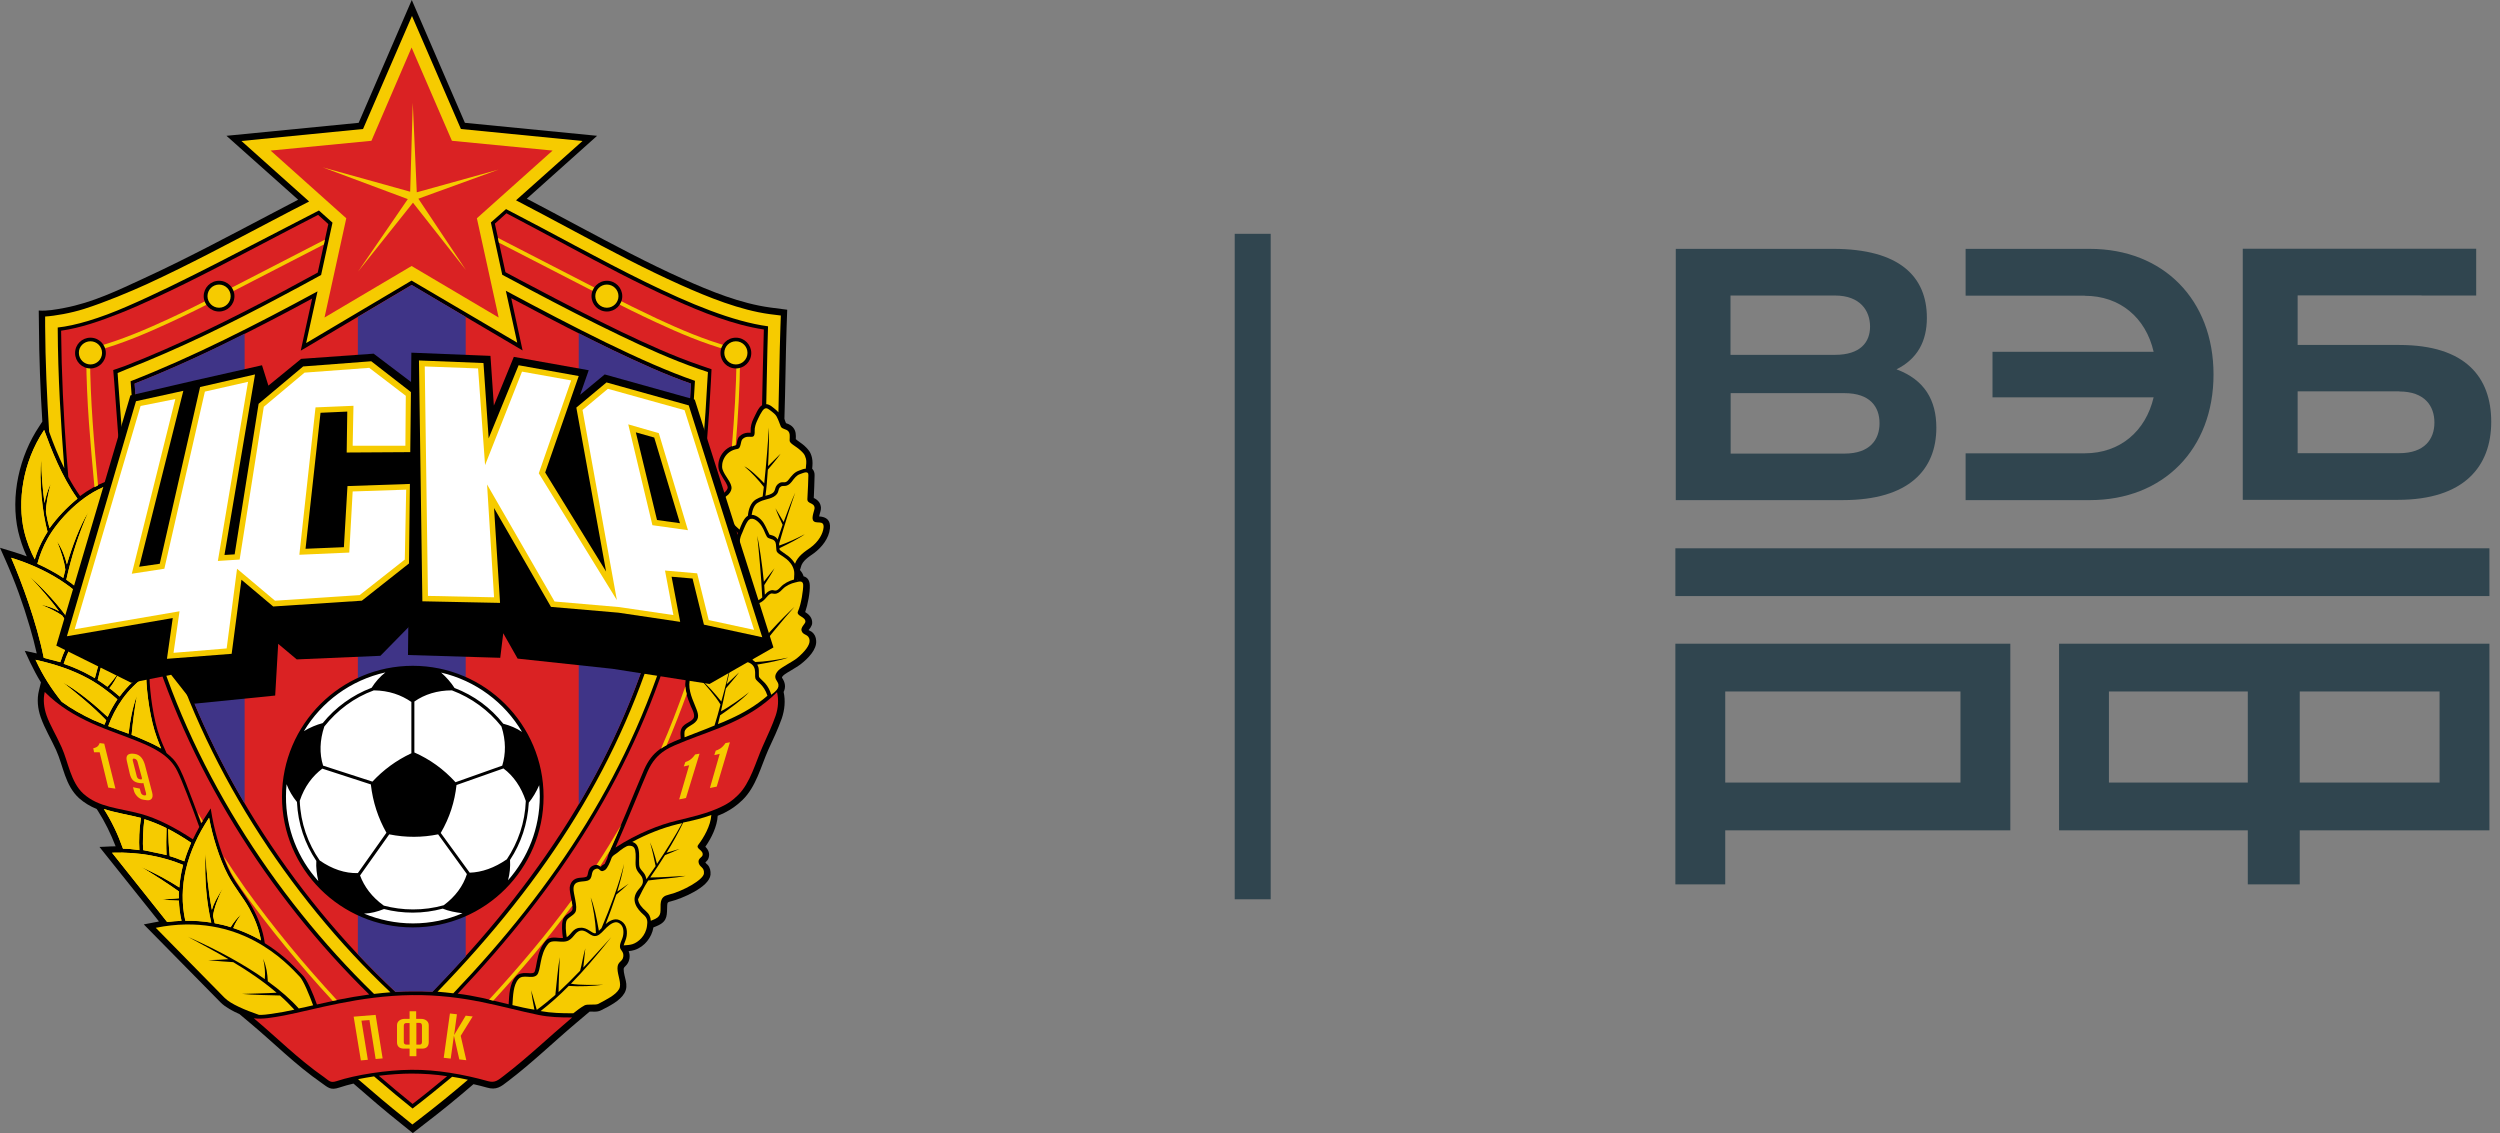 <?xml version="1.0" encoding="UTF-8"?> <svg xmlns="http://www.w3.org/2000/svg" width="278" height="126" viewBox="0 0 278 126" fill="none"><rect x="0" y="0" width="278" height="126" fill="#808080" stroke="none"/> <path fill-rule="evenodd" clip-rule="evenodd" d="M87.405 47.056C87.472 47.078 87.605 47.122 87.649 47.145C87.849 47.233 88.027 47.344 88.182 47.522C88.515 47.922 88.515 48.344 88.493 48.832C88.76 49.077 89.181 49.321 89.448 49.565C89.914 50.009 90.136 50.253 90.292 50.897C90.381 51.275 90.359 51.719 90.314 52.119C90.514 52.319 90.603 52.607 90.581 52.896C90.558 53.718 90.536 54.562 90.492 55.383C90.514 55.383 90.536 55.405 90.558 55.405C90.98 55.627 91.247 55.938 91.291 56.449C91.313 56.738 91.136 57.138 91.091 57.426C91.913 57.471 92.379 57.87 92.29 58.758C92.179 59.869 91.38 60.868 90.514 61.512C89.959 61.912 89.204 62.356 89.048 63.089C89.026 63.178 89.004 63.267 88.96 63.355C88.96 63.377 88.96 63.4 88.982 63.422C89.159 63.622 89.293 63.844 89.359 64.088C89.803 64.199 90.025 64.555 90.048 65.065C90.092 65.842 89.826 67.241 89.537 68.063C89.559 68.085 89.581 68.085 89.603 68.108C90.025 68.374 90.336 68.751 90.314 69.284C90.314 69.462 90.225 69.618 90.136 69.773C90.092 69.862 89.981 69.973 89.914 70.062C90.025 70.128 90.203 70.217 90.27 70.261C90.581 70.506 90.736 70.839 90.758 71.239C90.847 72.238 89.826 73.237 89.093 73.815C88.76 74.081 88.36 74.303 88.005 74.525C87.782 74.658 87.272 74.947 87.116 75.103C87.072 75.147 86.916 75.302 86.961 75.369C87.316 75.88 87.405 76.413 87.138 76.946C87.361 77.923 87.25 78.944 86.939 79.877C86.517 81.076 85.962 82.231 85.429 83.386C84.607 85.251 84.074 87.494 82.564 88.96C81.92 89.581 81.32 90.003 80.521 90.403C80.277 90.514 80.055 90.625 79.81 90.714C79.744 91.891 79.122 93.179 78.434 94.156C78.767 94.489 78.944 94.889 78.811 95.355C78.744 95.644 78.589 95.733 78.434 95.91C78.5 95.999 78.656 96.154 78.7 96.177C78.966 96.487 79.033 96.843 79.011 97.265C78.878 98.664 75.769 99.952 74.57 100.24C74.259 100.307 74.214 100.351 74.192 100.685C74.148 101.662 74.281 102.372 73.237 102.883C73.037 102.972 72.86 103.061 72.66 103.127C72.482 104.238 71.661 105.281 70.572 105.637C70.35 105.703 70.128 105.748 69.906 105.77C70.017 106.036 70.04 106.303 69.995 106.591C69.951 106.836 69.862 107.058 69.706 107.258C69.618 107.369 69.507 107.458 69.418 107.569C69.373 107.635 69.351 107.702 69.351 107.768C69.351 108.657 69.973 109.501 69.44 110.433C68.929 111.321 67.708 111.899 66.842 112.343C66.597 112.476 66.331 112.498 66.064 112.498C65.954 112.498 65.643 112.476 65.443 112.498H65.554L64.11 113.72C61.557 115.874 59.158 118.205 56.493 120.226C55.694 120.848 55.206 121.248 54.14 120.937C53.651 120.804 53.163 120.67 52.652 120.559C50.875 122.092 49.054 123.579 47.189 125.001L45.901 126L44.635 124.979C42.814 123.535 41.06 122.025 39.306 120.493C38.773 120.626 38.24 120.759 37.729 120.937C36.752 121.27 36.485 120.937 35.73 120.404C32.91 118.45 30.49 116.007 27.869 113.809L26.626 112.765C25.915 112.454 25.071 112.01 24.538 111.477L15.989 102.794L17.255 102.55C17.388 102.528 17.543 102.505 17.676 102.461L11.059 94.178L11.614 94.156C12.036 94.134 12.436 94.111 12.858 94.111C12.325 92.735 11.681 91.402 10.881 90.159L10.748 89.959C10.037 89.67 9.371 89.27 8.794 88.76C7.217 87.316 7.062 85.229 6.24 83.408C5.685 82.186 4.974 81.032 4.53 79.766C4.197 78.811 4.086 77.767 4.33 76.79L4.552 75.88C4.108 75.169 3.731 74.436 3.353 73.659L2.754 72.371L4.086 72.66C3.864 71.661 3.597 70.661 3.309 69.684C2.576 67.175 1.688 64.71 0.622 62.312L0 60.913L1.466 61.357C1.976 61.512 2.487 61.69 2.976 61.867C2.554 60.979 2.243 60.002 2.021 59.092C1.133 55.161 2.154 50.698 4.375 47.389L4.708 46.878C4.486 43.325 4.352 39.794 4.33 36.241L4.308 34.531C5.263 34.598 6.196 34.42 7.151 34.242C10.304 33.643 13.057 32.31 16.033 30.934C20.763 28.758 25.36 26.293 29.979 23.872C31.045 23.317 32.089 22.762 33.154 22.207L25.182 15.101L39.883 13.657L45.79 0L51.697 13.657L66.398 15.101L58.581 22.096C60.491 23.095 62.4 24.116 64.31 25.138C68.152 27.181 71.994 29.246 75.969 31.023C78.989 32.377 82.364 33.754 85.673 34.198L87.538 34.442L87.472 36.33C87.361 39.727 87.338 43.147 87.227 46.567C87.272 46.745 87.338 46.9 87.405 47.056ZM42.792 119.827C43.813 120.693 44.835 121.559 45.879 122.403C46.945 121.581 48.011 120.715 49.054 119.849C47.966 119.716 46.856 119.649 45.745 119.649C44.768 119.649 43.769 119.716 42.792 119.827Z" fill="black"></path> <path fill-rule="evenodd" clip-rule="evenodd" d="M14.034 41.082C20.008 38.75 25.826 35.886 31.467 32.866C32.888 32.111 34.309 31.356 35.708 30.578L36.974 24.76L35.464 23.406C28.047 27.203 20.208 31.445 14.146 34.065C11.059 35.419 8.327 36.219 6.418 36.419C6.44 41.926 6.773 47.211 7.151 52.074C6.484 50.72 5.929 49.321 5.463 48.011C5.219 44.102 5.041 40.194 5.019 36.263V35.197C6.107 35.131 7.883 34.82 9.349 34.354C11.792 33.576 14.501 32.422 16.322 31.6C21.052 29.424 25.693 26.937 30.312 24.516C31.666 23.805 33.021 23.095 34.376 22.406L26.848 15.678L40.371 14.345L45.812 1.777L51.253 14.345L64.776 15.678L57.382 22.273C59.602 23.428 61.801 24.605 63.999 25.782C67.841 27.847 71.727 29.912 75.702 31.689C78.722 33.043 82.297 34.487 85.584 34.931L86.828 35.086L86.783 36.352C86.672 39.528 86.65 42.703 86.561 45.856C86.406 45.657 86.206 45.523 86.006 45.346C85.762 45.146 85.495 44.946 85.207 44.946C85.273 42.481 85.295 39.839 85.406 36.285C77.634 35.242 66.398 28.469 56.271 23.25L54.584 24.738L55.849 30.556C56.893 31.111 57.959 31.667 59.003 32.244C62.312 33.998 65.62 35.708 68.996 37.329C71.816 38.684 74.769 40.016 77.723 41.038L78.722 41.371L78.656 42.414C78.167 51.519 77.279 60.757 74.836 69.573C70.373 85.606 61.69 98.619 50.409 110.455C49.831 110.389 49.232 110.322 48.655 110.278C60.913 97.62 69.196 84.607 73.504 69.196C75.813 60.89 76.768 51.986 77.279 42.348C71.483 40.349 63.711 36.33 56.249 32.333L57.515 38.106L45.768 31.2L34.043 38.151L35.308 32.399C28.447 36.13 21.363 39.727 14.523 42.392C15.234 51.83 15.767 61.068 18.12 69.418C22.429 84.785 32.022 99.574 43.414 110.344C42.814 110.389 42.193 110.455 41.593 110.522C30.245 99.508 20.985 84.851 16.788 69.795C16.433 68.529 16.122 67.264 15.855 65.976L16.189 65.198L15.7 65.332C14.146 57.87 13.724 50.054 13.146 42.503L13.08 41.482L14.034 41.082ZM41.593 119.693C43.347 121.203 44.813 122.425 45.879 123.269C47.367 122.136 48.832 120.937 50.276 119.738C50.853 119.827 51.453 119.938 52.03 120.071C50.298 121.559 48.544 122.98 46.723 124.379L45.856 125.045L45.013 124.357C43.258 122.958 41.526 121.492 39.816 120.004C40.394 119.893 40.993 119.782 41.593 119.693Z" fill="#F6CB00"></path> <path fill-rule="evenodd" clip-rule="evenodd" d="M8.616 55.45C6.84 52.963 5.685 49.943 4.908 47.811C2.443 51.519 1.954 55.849 2.665 58.981C2.976 60.313 3.442 61.401 3.864 62.201C4.13 61.312 4.508 60.468 4.952 59.691C5.063 59.514 5.174 59.314 5.285 59.136C4.73 57.115 4.308 53.385 4.597 51.142C4.597 52.607 4.73 54.362 4.952 55.938C5.085 55.25 5.307 54.45 5.64 53.806C5.352 54.85 5.107 56.116 5.107 56.938C5.219 57.604 5.352 58.203 5.507 58.736C6.351 57.559 7.439 56.405 8.616 55.45Z" fill="#F6CB00"></path> <path fill-rule="evenodd" clip-rule="evenodd" d="M8.616 55.45C6.84 52.963 5.685 49.943 4.908 47.811C2.443 51.519 1.954 55.849 2.665 58.981C2.976 60.313 3.442 61.401 3.864 62.201C4.13 61.312 4.508 60.468 4.952 59.691C5.063 59.514 5.174 59.314 5.285 59.136C4.73 57.115 4.308 53.385 4.597 51.142C4.597 52.607 4.73 54.362 4.952 55.938C5.085 55.25 5.307 54.45 5.64 53.806C5.352 54.85 5.107 56.116 5.107 56.938C5.219 57.604 5.352 58.203 5.507 58.736C6.351 57.559 7.439 56.405 8.616 55.45Z" fill="#F6CB00"></path> <path fill-rule="evenodd" clip-rule="evenodd" d="M11.969 53.984C9.127 54.983 6.484 57.759 5.307 59.869C4.797 60.757 4.419 61.734 4.153 62.689C5.13 63.133 6.129 63.666 7.039 64.266C7.106 63.977 7.173 63.688 7.262 63.377C7.195 62.556 6.773 61.268 6.351 60.224C6.884 60.957 7.262 62.001 7.439 62.756C8.017 60.779 8.883 58.47 9.815 56.96C8.772 59.269 7.905 62.023 7.373 64.466C8.749 65.398 9.971 66.531 10.792 67.819C11.192 67.508 11.592 67.197 12.014 66.93C12.058 66.664 12.102 66.398 12.125 66.131C12.258 64.732 12.014 63.067 11.636 61.401C11.192 59.403 11.281 55.983 11.969 53.984Z" fill="#F6CB00"></path> <path fill-rule="evenodd" clip-rule="evenodd" d="M11.969 53.984C9.127 54.983 6.484 57.759 5.307 59.869C4.797 60.757 4.419 61.734 4.153 62.689C5.13 63.133 6.129 63.666 7.039 64.266C7.106 63.977 7.173 63.688 7.262 63.377C7.195 62.556 6.773 61.268 6.351 60.224C6.884 60.957 7.262 62.001 7.439 62.756C8.017 60.779 8.883 58.47 9.815 56.96C8.772 59.269 7.905 62.023 7.373 64.466C8.749 65.398 9.971 66.531 10.792 67.819C11.192 67.508 11.592 67.197 12.014 66.93C12.058 66.664 12.102 66.398 12.125 66.131C12.258 64.732 12.014 63.067 11.636 61.401C11.192 59.403 11.281 55.983 11.969 53.984Z" fill="#F6CB00"></path> <path fill-rule="evenodd" clip-rule="evenodd" d="M6.862 78.034C5.729 76.613 4.797 75.191 3.953 73.37C8.749 74.436 11.059 76.035 13.057 77.767C12.636 78.389 12.28 79.033 11.969 79.722C10.548 78.389 8.661 76.812 7.017 75.902C8.505 77.079 10.326 78.545 11.814 80.099C11.747 80.254 11.681 80.432 11.614 80.588C11.192 80.41 10.77 80.232 10.348 80.055C9.127 79.477 7.95 78.833 6.862 78.034Z" fill="#F6CB00"></path> <path fill-rule="evenodd" clip-rule="evenodd" d="M6.862 78.034C5.729 76.613 4.797 75.191 3.953 73.37C8.749 74.436 11.059 76.035 13.057 77.767C12.636 78.389 12.28 79.033 11.969 79.722C10.548 78.389 8.661 76.812 7.017 75.902C8.505 77.079 10.326 78.545 11.814 80.099C11.747 80.254 11.681 80.432 11.614 80.588C11.192 80.41 10.77 80.232 10.348 80.055C9.127 79.477 7.95 78.833 6.862 78.034Z" fill="#F6CB00"></path> <path fill-rule="evenodd" clip-rule="evenodd" d="M4.863 73.148C4.086 69.218 2.376 64.643 1.244 62.023C5.152 63.222 8.794 65.421 10.482 68.085C9.549 68.885 8.727 69.773 8.128 70.683C7.506 71.594 7.039 72.593 6.706 73.637C6.085 73.481 5.485 73.304 4.863 73.148ZM3.287 64.088C4.441 65.332 5.574 66.642 6.573 67.974C6.04 67.663 5.441 67.441 4.552 67.242C5.418 67.597 6.307 68.019 6.906 68.441C7.395 69.107 7.839 69.795 8.216 70.506L8.438 70.173C7.395 68.307 5.418 65.998 3.287 64.088Z" fill="#F6CB00"></path> <path fill-rule="evenodd" clip-rule="evenodd" d="M4.863 73.148C4.086 69.218 2.376 64.643 1.244 62.023C5.152 63.222 8.794 65.421 10.482 68.085C9.549 68.885 8.727 69.773 8.128 70.683C7.506 71.594 7.039 72.593 6.706 73.637C6.085 73.481 5.485 73.304 4.863 73.148ZM3.287 64.088C4.441 65.332 5.574 66.642 6.573 67.974C6.04 67.663 5.441 67.441 4.552 67.242C5.418 67.597 6.307 68.019 6.906 68.441C7.395 69.107 7.839 69.795 8.216 70.506L8.438 70.173C7.395 68.307 5.418 65.998 3.287 64.088Z" fill="#F6CB00"></path> <path fill-rule="evenodd" clip-rule="evenodd" d="M15.456 65.798C12.547 66.553 9.793 68.951 8.461 70.95C7.861 71.86 7.395 72.815 7.084 73.815C8.128 74.17 9.149 74.614 10.126 75.169C10.282 75.258 10.415 75.325 10.548 75.413C10.903 73.948 11.436 72.438 12.125 71.194C11.658 72.638 11.214 74.126 10.859 75.613C11.236 75.858 11.592 76.102 11.947 76.368C12.413 75.858 12.924 75.191 13.368 74.525C12.88 75.48 12.591 76.035 12.169 76.524C12.547 76.812 12.924 77.123 13.302 77.457C13.724 76.879 14.212 76.324 14.745 75.835C14.745 74.925 14.634 73.948 14.501 72.993C14.212 70.906 14.612 67.73 15.456 65.798Z" fill="#F6CB00"></path> <path fill-rule="evenodd" clip-rule="evenodd" d="M15.456 65.798C12.547 66.553 9.793 68.951 8.461 70.95C7.861 71.86 7.395 72.815 7.084 73.815C8.128 74.17 9.149 74.614 10.126 75.169C10.282 75.258 10.415 75.325 10.548 75.413C10.903 73.948 11.436 72.438 12.125 71.194C11.658 72.638 11.214 74.126 10.859 75.613C11.236 75.858 11.592 76.102 11.947 76.368C12.413 75.858 12.924 75.191 13.368 74.525C12.88 75.48 12.591 76.035 12.169 76.524C12.547 76.812 12.924 77.123 13.302 77.457C13.724 76.879 14.212 76.324 14.745 75.835C14.745 74.925 14.634 73.948 14.501 72.993C14.212 70.906 14.612 67.73 15.456 65.798Z" fill="#F6CB00"></path> <path fill-rule="evenodd" clip-rule="evenodd" d="M16.055 91.091C15.9 92.268 15.855 93.756 15.922 94.533C16.255 94.622 17.765 94.889 18.52 95.088C18.476 94.156 18.476 93.156 18.52 92.091C17.654 91.669 16.944 91.38 16.055 91.091ZM18.875 95.2C19.231 95.311 19.608 95.422 19.964 95.577C20.141 95.644 20.319 95.71 20.497 95.777C20.697 95.088 20.963 94.4 21.252 93.712C20.43 93.156 19.586 92.646 18.698 92.179C18.72 93.179 18.765 94.2 18.875 95.2Z" fill="#F6CB00"></path> <path fill-rule="evenodd" clip-rule="evenodd" d="M16.055 91.091C15.9 92.268 15.855 93.756 15.922 94.533C16.255 94.622 17.765 94.889 18.52 95.088C18.476 94.156 18.476 93.156 18.52 92.091C17.654 91.669 16.944 91.38 16.055 91.091ZM18.875 95.2C19.231 95.311 19.608 95.422 19.964 95.577C20.141 95.644 20.319 95.71 20.497 95.777C20.697 95.088 20.963 94.4 21.252 93.712C20.43 93.156 19.586 92.646 18.698 92.179C18.72 93.179 18.765 94.2 18.875 95.2Z" fill="#F6CB00"></path> <path fill-rule="evenodd" clip-rule="evenodd" d="M18.587 102.528L12.458 94.822C15.567 94.711 18.209 95.288 20.363 96.177C20.141 96.998 20.008 97.842 19.942 98.686C18.787 97.931 17.232 97.087 15.722 96.421C17.055 97.22 18.654 98.242 19.897 99.13C19.897 99.374 19.875 99.641 19.897 99.885C19.386 99.93 18.898 99.952 17.987 100.041C18.609 100.107 19.297 100.129 19.897 100.152C19.919 100.907 20.008 101.639 20.186 102.394C19.653 102.417 19.12 102.461 18.587 102.528Z" fill="#F6CB00"></path> <path fill-rule="evenodd" clip-rule="evenodd" d="M18.587 102.528L12.458 94.822C15.567 94.711 18.209 95.288 20.363 96.177C20.141 96.998 20.008 97.842 19.942 98.686C18.787 97.931 17.232 97.087 15.722 96.421C17.055 97.22 18.654 98.242 19.897 99.13C19.897 99.374 19.875 99.641 19.897 99.885C19.386 99.93 18.898 99.952 17.987 100.041C18.609 100.107 19.297 100.129 19.897 100.152C19.919 100.907 20.008 101.639 20.186 102.394C19.653 102.417 19.12 102.461 18.587 102.528Z" fill="#F6CB00"></path> <path fill-rule="evenodd" clip-rule="evenodd" d="M23.25 90.936C20.763 94.689 19.764 98.597 20.608 102.394C21.585 102.372 22.54 102.439 23.494 102.594C23.006 100.551 22.717 97.909 22.851 94.866C22.962 96.932 23.161 99.108 23.561 101.173C23.783 100.396 24.094 99.885 24.782 98.752C24.272 99.752 23.761 101.084 23.694 101.861C23.761 102.128 23.805 102.394 23.872 102.661C24.472 102.772 25.071 102.905 25.648 103.105C25.959 102.572 26.359 102.106 26.803 101.662C26.537 102.084 26.181 102.572 25.937 103.194C26.803 103.483 27.647 103.838 28.491 104.282C28.669 104.371 28.846 104.482 29.024 104.571C28.78 103.216 28.269 102.017 27.714 101.018C27.047 99.796 26.115 98.752 25.338 97.287C24.36 95.422 23.605 92.89 23.25 90.936Z" fill="#F6CB00"></path> <path fill-rule="evenodd" clip-rule="evenodd" d="M23.25 90.936C20.763 94.689 19.764 98.597 20.608 102.394C21.585 102.372 22.54 102.439 23.494 102.594C23.006 100.551 22.717 97.909 22.851 94.866C22.962 96.932 23.161 99.108 23.561 101.173C23.783 100.396 24.094 99.885 24.782 98.752C24.272 99.752 23.761 101.084 23.694 101.861C23.761 102.128 23.805 102.394 23.872 102.661C24.472 102.772 25.071 102.905 25.648 103.105C25.959 102.572 26.359 102.106 26.803 101.662C26.537 102.084 26.181 102.572 25.937 103.194C26.803 103.483 27.647 103.838 28.491 104.282C28.669 104.371 28.846 104.482 29.024 104.571C28.78 103.216 28.269 102.017 27.714 101.018C27.047 99.796 26.115 98.752 25.338 97.287C24.36 95.422 23.605 92.89 23.25 90.936Z" fill="#F6CB00"></path> <path d="M28.802 112.854C27.314 112.343 25.648 111.655 24.96 110.944L17.321 103.172C26.67 101.284 31.933 107.124 33.332 108.612C33.754 109.056 34.376 110.589 34.82 111.788C34.287 111.921 33.754 112.032 33.221 112.143C32.355 111.166 31.222 110.167 29.779 109.123C29.735 108.235 29.646 107.591 29.268 106.614C29.446 107.413 29.512 108.168 29.446 108.879C27.336 107.391 24.583 105.814 20.896 104.171C22.406 104.993 23.916 105.792 25.404 106.658C24.738 106.725 24.316 106.725 23.161 106.769C24.161 106.88 25.293 106.947 25.937 106.991C27.603 107.99 29.224 109.079 30.756 110.389C29.823 110.455 28.136 110.478 26.936 110.522C27.914 110.633 30.223 110.677 31.134 110.7C31.689 111.188 32.222 111.721 32.732 112.276C32.333 112.365 31.933 112.432 31.533 112.521C30.756 112.632 29.69 112.876 28.802 112.854Z" stroke="black" stroke-width="0.003" stroke-miterlimit="22.926"></path> <path fill-rule="evenodd" clip-rule="evenodd" d="M28.802 112.854C27.314 112.343 25.648 111.655 24.96 110.944L17.321 103.172C26.67 101.284 31.933 107.124 33.332 108.612C33.754 109.056 34.376 110.589 34.82 111.788C34.287 111.921 33.754 112.032 33.221 112.143C32.355 111.166 31.222 110.167 29.779 109.123C29.735 108.235 29.646 107.591 29.268 106.614C29.446 107.413 29.512 108.168 29.446 108.879C27.336 107.391 24.583 105.814 20.896 104.171C22.406 104.993 23.916 105.792 25.404 106.658C24.738 106.725 24.316 106.725 23.161 106.769C24.161 106.88 25.293 106.947 25.937 106.991C27.603 107.99 29.224 109.079 30.756 110.389C29.823 110.455 28.136 110.478 26.936 110.522C27.914 110.633 30.223 110.677 31.134 110.7C31.689 111.188 32.222 111.721 32.732 112.276C32.333 112.365 31.933 112.432 31.533 112.521C30.756 112.632 29.69 112.876 28.802 112.854Z" fill="#F6CB00"></path> <path fill-rule="evenodd" clip-rule="evenodd" d="M11.547 89.959C12.414 91.313 13.102 92.757 13.679 94.378C14.235 94.378 14.745 94.422 15.5 94.533C15.434 93.467 15.478 92.179 15.678 90.958C14.345 90.603 12.902 90.403 11.547 89.959Z" fill="#F6CB00"></path> <path fill-rule="evenodd" clip-rule="evenodd" d="M11.547 89.959C12.414 91.313 13.102 92.757 13.679 94.378C14.235 94.378 14.745 94.422 15.5 94.533C15.434 93.467 15.478 92.179 15.678 90.958C14.345 90.603 12.902 90.403 11.547 89.959Z" fill="#F6CB00"></path> <path d="M4.974 76.946C4.774 77.812 4.885 78.7 5.174 79.544C5.552 80.632 6.218 81.676 6.862 83.119C7.595 84.762 7.861 86.961 9.26 88.249C10.97 89.803 13.235 89.848 15.611 90.492C17.499 91.002 19.453 92.024 21.451 93.334C21.674 92.868 21.918 92.401 22.162 91.957C21.296 89.559 20.23 86.761 19.719 85.74C18.853 83.963 17.077 83.163 15.367 82.453C12.28 81.187 8.15 80.144 4.974 76.946Z" stroke="black" stroke-width="0.003" stroke-miterlimit="22.926"></path> <path fill-rule="evenodd" clip-rule="evenodd" d="M16.255 75.125C14.101 76.613 12.791 78.7 12.036 80.743C12.791 81.032 13.546 81.32 14.301 81.587C14.456 80.144 14.745 78.656 15.211 77.39C14.967 78.833 14.767 80.277 14.634 81.72C14.923 81.831 15.234 81.942 15.522 82.075C16.411 82.453 17.21 82.808 17.921 83.23C17.765 82.853 17.587 82.453 17.454 82.053C16.721 80.099 16.299 77.101 16.255 75.125Z" fill="#F6CB00"></path> <path fill-rule="evenodd" clip-rule="evenodd" d="M16.255 75.125C14.101 76.613 12.791 78.7 12.036 80.743C12.791 81.032 13.546 81.32 14.301 81.587C14.456 80.144 14.745 78.656 15.211 77.39C14.967 78.833 14.767 80.277 14.634 81.72C14.923 81.831 15.234 81.942 15.522 82.075C16.411 82.453 17.21 82.808 17.921 83.23C17.765 82.853 17.587 82.453 17.454 82.053C16.721 80.099 16.299 77.101 16.255 75.125Z" fill="#F6CB00"></path> <path fill-rule="evenodd" clip-rule="evenodd" d="M4.974 76.946C4.774 77.812 4.885 78.7 5.174 79.544C5.552 80.632 6.218 81.676 6.862 83.119C7.595 84.762 7.861 86.961 9.26 88.249C10.97 89.803 13.235 89.848 15.611 90.492C17.499 91.002 19.453 92.024 21.451 93.334C21.674 92.868 21.918 92.401 22.162 91.957C21.296 89.559 20.23 86.761 19.719 85.74C18.853 83.963 17.077 83.163 15.367 82.453C12.28 81.187 8.15 80.144 4.974 76.946Z" fill="#DA2223"></path> <path fill-rule="evenodd" clip-rule="evenodd" d="M86.406 76.968C86.606 77.834 86.539 78.744 86.25 79.588C85.873 80.676 85.429 81.609 84.785 83.052C84.052 84.696 83.43 87.094 82.076 88.404C81.431 89.048 80.921 89.381 80.21 89.715C78.7 90.447 76.924 90.847 75.28 91.247C73.326 91.713 70.839 92.69 68.441 94.245C69.507 91.868 71.55 86.828 72.016 85.784C73.037 83.497 74.57 83.075 76.28 82.364C79.278 81.165 83.275 80.099 86.406 76.968Z" fill="#DA2223"></path> <path fill-rule="evenodd" clip-rule="evenodd" d="M56.982 111.766C57.049 110.7 57.071 109.545 57.648 108.879C58.159 108.279 59.158 108.923 59.691 108.435C60.18 107.99 59.958 106.125 60.979 104.926C61.401 104.437 62.289 104.837 62.933 104.682C63.777 104.504 63.888 103.571 64.599 103.483C65.287 103.394 65.687 104.26 66.353 104.06C66.753 103.949 67.064 103.505 67.463 103.127C67.863 102.75 68.352 102.439 68.729 102.594C69.284 102.839 69.373 103.394 69.307 103.927C69.24 104.482 68.862 104.904 68.951 105.37C68.996 105.681 69.395 105.836 69.307 106.392C69.218 106.991 68.663 106.88 68.663 107.68C68.663 108.479 69.173 109.39 68.84 109.989C68.463 110.655 67.441 111.144 66.531 111.632C66.242 111.788 65.332 111.632 65.021 111.788C64.532 112.054 64.132 112.387 63.755 112.676H63.666C62.445 112.676 61.312 112.654 60.113 112.432C61.135 111.632 62.156 110.744 63.244 109.634C64.31 109.723 66.064 109.656 67.086 109.501C66.287 109.523 64.443 109.567 63.489 109.39C64.843 108.013 66.309 106.325 67.974 104.215C66.93 105.348 65.931 106.48 64.865 107.591C64.932 106.858 64.999 106.347 65.087 105.459C64.821 106.392 64.688 107.324 64.51 107.946C63.733 108.768 62.933 109.545 62.112 110.322C62.112 109.412 62.2 107.68 62.245 106.436C62.067 107.413 61.845 109.767 61.756 110.633C61.09 111.21 60.424 111.766 59.691 112.299C59.469 111.521 59.314 111.011 59.069 110.122C59.158 110.922 59.314 111.677 59.425 112.276C58.581 112.143 57.781 111.965 56.982 111.766Z" fill="#F6CB00"></path> <path fill-rule="evenodd" clip-rule="evenodd" d="M75.858 91.535C75.08 92.957 74.059 94.6 73.059 96.066C72.815 95.111 72.571 94.311 72.282 93.667C72.527 94.511 72.726 95.399 72.904 96.31C72.549 96.821 72.216 97.309 71.883 97.775C71.883 97.709 71.86 97.664 71.838 97.598C71.705 97.043 71.394 96.932 71.15 96.487C70.994 96.199 71.105 95.244 71.061 94.866C71.016 94.245 70.839 93.756 70.306 93.623C71.905 92.757 73.637 92.068 75.347 91.647L75.858 91.535ZM79.1 90.625C79.033 91.824 78.234 93.179 77.656 93.934C77.279 94.4 78.278 94.511 78.123 95.111C78.056 95.333 77.634 95.466 77.678 95.866C77.745 96.465 78.345 96.376 78.278 97.132C78.211 97.842 75.924 99.108 74.37 99.485C73.926 99.596 73.504 99.752 73.459 100.551C73.415 101.24 73.615 101.817 72.882 102.172C72.704 102.261 72.527 102.328 72.371 102.394C72.349 101.973 72.194 101.639 71.816 101.306C71.372 100.929 70.994 100.485 70.95 99.996C71.283 99.33 71.616 98.619 72.082 97.909C73.504 97.709 74.992 97.664 76.235 97.398C74.88 97.465 73.504 97.576 72.305 97.576C72.793 96.887 73.37 96.021 73.948 95.088C74.436 94.889 75.014 94.666 75.569 94.4C74.992 94.578 74.547 94.689 74.125 94.822C74.792 93.734 75.458 92.557 75.969 91.469C77.034 91.247 78.078 91.002 79.1 90.625Z" fill="#F6CB00"></path> <path fill-rule="evenodd" clip-rule="evenodd" d="M63.022 104.215C62.911 103.527 62.867 102.861 62.978 102.439C63.067 102.061 63.755 101.839 63.977 101.44C64.31 100.862 63.711 99.352 63.777 98.73C63.866 97.864 64.754 98.109 65.332 97.931C66.02 97.709 65.62 96.909 66.153 96.665C66.775 96.354 66.62 97.154 67.264 96.754C67.552 96.576 67.863 95.821 67.974 95.488C68.085 95.133 68.396 95.022 68.596 94.866C69.129 94.422 69.662 94.045 69.928 94.045C70.528 94.023 70.639 94.356 70.683 94.955C70.728 95.51 70.572 96.288 70.817 96.732C71.061 97.198 71.35 97.309 71.461 97.753C71.594 98.286 71.305 98.553 70.972 98.952C70.062 100.085 70.839 101.084 71.572 101.728C72.016 102.106 72.016 102.483 71.949 102.95C71.816 104.06 70.972 104.793 70.328 104.993C70.04 105.081 69.706 105.104 69.351 105.126C69.44 104.815 69.64 104.437 69.684 104.082C69.795 103.349 69.595 102.616 68.862 102.306C68.329 102.084 67.774 102.394 67.353 102.75C67.73 101.773 68.152 100.64 68.529 99.485C68.951 99.13 69.44 98.708 69.906 98.264C69.395 98.619 69.04 98.886 68.64 99.152C68.951 98.109 69.24 97.065 69.395 96.066C68.885 98.197 67.841 100.973 66.886 103.216C66.797 103.305 66.686 103.416 66.597 103.505C66.309 101.928 66.064 100.729 65.687 99.796C65.976 101.018 66.22 102.372 66.264 103.749C66.242 103.749 66.22 103.771 66.22 103.771C65.865 103.882 65.332 103.083 64.532 103.172C63.711 103.172 63.511 103.949 63.022 104.215Z" fill="#F6CB00"></path> <path fill-rule="evenodd" clip-rule="evenodd" d="M78.811 74.17C78.811 73.704 78.878 73.282 79.078 72.926C79.477 72.26 80.565 72.682 80.987 72.105C81.387 71.572 80.81 69.795 81.587 68.418C81.898 67.863 82.786 67.974 83.386 67.708C84.185 67.375 83.719 67.375 84.385 67.086C85.14 66.775 85.229 66.242 85.695 66.02C85.962 65.887 86.272 66.353 87.028 65.509C87.405 65.11 88.005 64.865 88.404 64.776C88.804 64.688 89.27 64.488 89.315 65.021C89.337 65.554 89.093 67.219 88.737 67.974C88.493 68.529 89.603 68.552 89.559 69.151C89.537 69.373 89.004 69.773 89.137 70.15C89.315 70.706 89.959 70.461 90.025 71.216C90.07 71.727 89.515 72.46 88.626 73.193C88.227 73.526 86.872 74.214 86.561 74.547C86.228 74.903 86.073 75.28 86.361 75.68C86.85 76.368 86.406 76.768 85.762 77.257C85.629 76.79 85.406 76.346 85.073 75.969C84.962 75.835 84.451 75.391 84.407 75.28C84.363 75.147 84.407 74.57 84.363 74.348C84.341 74.17 84.274 74.037 84.207 73.903C85.273 73.726 86.894 73.415 87.627 73.126C86.495 73.371 84.94 73.593 83.985 73.615C83.896 73.526 83.763 73.437 83.652 73.371C84.696 71.705 87.249 68.707 88.338 67.486C87.183 68.552 84.163 71.594 83.363 73.237C83.252 73.193 83.163 73.171 83.052 73.148C82.342 72.993 81.054 73.393 80.365 73.615C79.81 73.792 79.322 73.992 78.811 74.17Z" fill="#F6CB00"></path> <path fill-rule="evenodd" clip-rule="evenodd" d="M80.677 63.089C80.677 62.933 80.654 62.8 80.677 62.667C80.721 62.845 80.765 62.978 80.677 63.089ZM83.585 57.248C83.674 56.671 83.874 56.138 84.252 55.916C84.985 55.472 85.429 55.583 86.05 55.228C86.761 54.806 86.406 54.362 86.85 54.095C87.094 53.94 87.494 54.251 88.027 53.584C88.36 53.14 88.582 52.852 88.96 52.718C89.359 52.585 89.914 52.296 89.892 52.852C89.87 53.385 89.848 54.539 89.781 55.472C89.737 56.072 90.536 55.849 90.581 56.471C90.603 56.693 90.225 57.471 90.403 57.848C90.669 58.381 91.669 57.715 91.58 58.67C91.513 59.314 91.069 60.224 90.07 60.935C89.603 61.268 88.715 61.801 88.404 62.689C88.227 62.378 87.982 62.112 87.694 61.867C87.561 61.756 86.761 61.224 86.695 61.135C86.695 61.068 86.695 61.024 86.672 60.957C87.649 60.491 88.915 59.847 89.493 59.403C88.671 59.847 87.538 60.357 86.65 60.668C86.65 60.602 86.65 60.557 86.628 60.491C87.183 58.514 88.005 55.983 88.427 54.784C88.116 55.472 87.627 56.715 87.139 58.048C86.828 57.537 86.628 57.182 86.228 56.516C86.495 57.248 86.783 57.826 87.028 58.359C86.828 58.914 86.65 59.469 86.472 60.002C86.45 59.958 86.428 59.935 86.406 59.891C86.272 59.713 86.095 59.602 85.873 59.536C85.828 59.514 85.629 59.469 85.562 59.447C85.362 59.069 85.229 58.692 85.007 58.314C84.763 57.826 84.163 57.248 83.585 57.248ZM88.671 64.31C88.693 64.421 88.671 64.51 88.649 64.621V64.599C88.671 64.488 88.671 64.399 88.671 64.31Z" fill="#F6CB00"></path> <path fill-rule="evenodd" clip-rule="evenodd" d="M80.987 68.796C80.943 68.685 80.921 68.574 80.898 68.485C80.81 68.108 81.32 67.597 81.343 67.13C81.387 66.464 80.166 65.376 79.944 64.799C79.633 63.977 80.543 63.799 80.965 63.4C81.476 62.889 80.765 62.356 81.121 61.89C81.543 61.357 81.764 62.112 82.142 61.468C82.32 61.179 82.32 60.602 82.275 60.269C82.231 59.891 82.453 59.425 82.564 59.181C82.697 58.847 83.052 57.915 83.341 57.759C83.763 57.471 84.407 58.026 84.718 58.536C85.007 59.003 85.051 59.291 85.273 59.669C85.429 59.958 85.895 59.869 86.139 60.158C86.339 60.402 86.272 60.646 86.339 61.201C86.383 61.557 86.939 61.734 87.472 62.178C87.782 62.445 88.116 62.8 88.271 63.355C88.36 63.666 88.316 63.999 88.293 64.443C87.76 64.577 87.161 64.888 86.805 65.287C86.139 66.02 86.161 65.443 85.606 65.687C85.362 65.798 85.207 65.954 85.051 66.131C85.029 65.798 85.007 65.443 84.984 65.065C85.318 64.532 85.74 63.91 86.117 63.2C85.629 63.799 85.318 64.199 84.94 64.688C84.762 62.756 84.429 60.602 84.207 59.58C84.363 61.046 84.674 64.332 84.762 66.442C84.629 66.553 84.496 66.664 84.296 66.753C84.074 66.842 83.874 66.931 83.697 67.13C83.585 67.241 83.408 67.308 83.275 67.375C82.608 67.663 81.72 67.486 81.276 68.263C81.143 68.396 81.054 68.596 80.987 68.796Z" fill="#F6CB00"></path> <path fill-rule="evenodd" clip-rule="evenodd" d="M82.231 58.892C81.698 58.448 81.254 57.892 80.921 57.582C80.188 56.893 80.654 57.404 80.21 56.738C79.855 56.205 80.299 55.494 80.81 55.139C81.143 54.917 81.32 54.562 81.343 54.339C81.409 53.673 80.588 52.963 80.343 52.185C80.144 51.519 80.565 50.142 82.009 49.92C82.431 49.854 82.32 49.077 82.564 48.832C83.252 48.166 83.963 49.121 83.919 47.922C83.896 47.544 84.052 47.1 84.163 46.856C84.318 46.523 84.718 45.612 85.007 45.457C85.251 45.301 85.473 45.501 85.74 45.701C85.962 45.879 86.206 46.056 86.339 46.279C86.606 46.767 86.65 47.033 86.828 47.433C86.983 47.744 87.427 47.678 87.671 47.966C87.849 48.188 87.827 48.41 87.805 48.965C87.782 49.321 88.471 49.587 88.982 50.054C89.293 50.342 89.492 50.498 89.626 51.031C89.692 51.297 89.648 51.719 89.603 52.119C89.426 52.119 89.226 52.185 89.07 52.252C88.982 52.274 88.915 52.319 88.826 52.341C88.316 52.519 88.027 52.918 87.694 53.34C87.294 53.873 87.072 53.451 86.628 53.74C86.028 54.14 86.361 54.562 85.85 54.872C85.651 54.983 85.473 55.05 85.251 55.094L85.118 55.139C85.229 54.362 85.318 53.318 85.384 52.23C85.784 51.741 86.339 51.12 86.805 50.453C86.25 51.008 85.85 51.386 85.406 51.83C85.495 50.142 85.54 48.432 85.495 47.544C85.429 48.854 85.207 51.652 84.984 53.74C84.296 53.029 83.43 52.185 82.764 51.852C83.585 52.541 84.385 53.429 84.94 54.14C84.896 54.539 84.851 54.895 84.807 55.206C84.54 55.294 84.318 55.383 84.052 55.539C83.474 55.894 83.23 56.649 83.163 57.359C83.141 57.359 83.141 57.382 83.119 57.382C82.719 57.626 82.409 58.403 82.231 58.892Z" fill="#F6CB00"></path> <path fill-rule="evenodd" clip-rule="evenodd" d="M76.124 81.987C76.102 81.698 76.102 81.476 76.124 81.365C76.257 80.787 77.057 80.699 77.457 80.144C77.812 79.655 77.545 79.1 77.257 78.389C76.879 77.479 76.413 76.368 76.79 75.28C76.879 74.414 77.39 75.125 77.945 74.947C78.123 74.88 79.833 74.17 81.254 73.77C80.965 75.169 80.61 76.59 80.21 78.012C79.544 77.168 78.567 76.058 77.834 75.48C78.389 76.08 79.655 77.523 80.121 78.345C79.921 79.122 79.699 79.899 79.455 80.676C78.367 81.143 77.234 81.543 76.124 81.987ZM81.276 73.792C81.964 73.615 82.564 73.504 82.919 73.57C84.341 73.881 83.852 75.014 84.007 75.458C84.141 75.813 84.94 76.102 85.34 77.368C84.074 78.456 82.653 79.3 81.098 79.988C80.676 80.188 80.254 80.365 79.833 80.521C79.921 80.21 79.988 79.877 80.077 79.544C80.965 78.944 82.586 77.767 83.297 76.968C82.675 77.501 81.032 78.656 80.166 79.1C80.343 78.3 80.543 77.457 80.721 76.546C81.121 76.058 81.676 75.458 82.186 74.769C81.631 75.302 81.254 75.658 80.81 76.08C80.987 75.369 81.143 74.614 81.276 73.792Z" fill="#F6CB00"></path> <path fill-rule="evenodd" clip-rule="evenodd" d="M45.768 5.285L41.304 15.656L30.09 16.744L38.506 24.272L36.086 35.308L45.768 29.579L55.45 35.308L53.029 24.272L61.446 16.744L50.253 15.656L45.768 5.285Z" fill="#DA2223"></path> <path fill-rule="evenodd" clip-rule="evenodd" d="M45.901 11.436L45.612 21.318L35.886 18.609L45.346 22.14L39.816 30.201L45.923 22.54L51.808 30.023L46.523 22.096L55.45 18.853L46.345 21.385L45.901 11.436Z" fill="#F6CB00"></path> <path fill-rule="evenodd" clip-rule="evenodd" d="M28.224 113.231C30.823 115.407 33.11 117.739 36.041 119.782C36.596 120.182 36.73 120.448 37.418 120.226C39.55 119.516 42.992 118.983 45.745 118.961C48.566 118.938 51.497 119.449 54.273 120.226C55.072 120.448 55.405 120.093 56.027 119.627C58.67 117.606 61.068 115.296 63.622 113.142C62.289 113.142 61.135 113.12 59.847 112.854C55.827 112.032 51.719 110.589 45.812 110.655C39.927 110.722 34.842 112.299 31.6 112.92C30.267 113.165 29.135 113.364 28.224 113.231Z" fill="#DA2223"></path> <path fill-rule="evenodd" clip-rule="evenodd" d="M13.879 40.705C19.853 38.373 25.626 35.508 31.267 32.51C32.621 31.778 33.976 31.045 35.331 30.312L36.508 24.916L35.375 23.894C33.932 24.627 32.51 25.382 31.089 26.115C26.448 28.535 21.785 31.045 17.01 33.243C15.944 33.732 14.678 34.309 13.324 34.842C11.125 35.708 8.971 36.463 6.795 36.774C6.84 41.504 7.062 46.101 7.417 50.831C7.484 51.564 7.528 52.296 7.595 53.029C7.994 53.784 8.438 54.495 8.905 55.161C9.837 54.473 10.815 53.895 11.792 53.562L12.613 53.273L12.325 54.095C11.658 56.005 11.57 59.336 12.014 61.312C12.347 62.844 12.658 64.599 12.502 66.153C12.48 66.309 12.458 66.464 12.458 66.62C13.368 66.064 14.323 65.643 15.278 65.376C13.724 57.87 13.28 50.098 12.702 42.481L12.591 41.149L13.879 40.705ZM35.242 111.699C36.041 111.521 36.841 111.344 37.64 111.166C38.773 110.944 39.905 110.744 41.06 110.589C29.757 99.552 20.585 84.918 16.366 69.906C16.078 68.84 15.789 67.774 15.544 66.686C14.923 68.552 14.634 71.128 14.878 72.904C14.989 73.704 15.078 74.592 15.123 75.458C15.389 75.236 15.678 75.014 15.966 74.814L16.588 74.392L16.61 75.147C16.677 77.234 17.055 79.988 17.765 81.942C17.987 82.564 18.254 83.141 18.52 83.741C18.787 83.941 19.031 84.185 19.275 84.429C19.875 85.096 20.23 85.962 20.674 87.072C21.096 88.138 21.962 90.447 22.362 91.558L23.428 89.892L23.605 90.914C23.961 92.823 24.738 95.422 25.648 97.109C26.359 98.419 27.314 99.552 28.025 100.84C28.735 102.106 29.246 103.46 29.446 104.882C31.023 105.859 32.288 106.991 33.599 108.39C34.131 108.857 34.798 110.455 35.242 111.699ZM42.126 119.627C43.369 120.693 44.613 121.736 45.879 122.758C47.189 121.759 48.455 120.715 49.72 119.671C48.41 119.471 47.078 119.382 45.745 119.382C44.657 119.382 43.392 119.471 42.126 119.627ZM56.56 111.677C56.627 110.633 56.649 109.389 57.337 108.612C58.004 107.857 59.069 108.435 59.403 108.124C59.536 108.013 59.669 107.08 59.713 106.88C59.869 106.081 60.113 105.281 60.646 104.659C61.179 104.016 61.956 104.349 62.6 104.304C62.489 103.571 62.445 102.839 62.578 102.328C62.733 101.706 63.422 101.573 63.622 101.217C63.822 100.862 63.289 99.263 63.355 98.664C63.4 98.331 63.533 98.042 63.799 97.842C64.266 97.509 64.732 97.664 65.176 97.509C65.509 97.398 65.221 96.599 65.931 96.265C66.153 96.154 66.486 96.132 66.642 96.288C66.709 96.332 66.753 96.376 66.797 96.399L66.82 96.376C66.953 96.221 67.086 96.132 67.241 96.066L67.53 95.444C67.641 94.977 67.841 94.533 68.041 94.067C68.574 92.846 69.107 91.624 69.618 90.403C70.284 88.804 70.928 87.183 71.616 85.606C72.549 83.474 73.815 82.919 75.702 82.142C75.658 81.764 75.658 81.431 75.702 81.254C75.88 80.432 76.724 80.41 77.101 79.899C77.345 79.566 76.99 78.878 76.835 78.567C76.391 77.501 75.969 76.368 76.346 75.214C76.391 74.903 76.502 74.614 76.812 74.481C77.212 74.325 77.567 74.636 77.79 74.57C77.989 74.503 78.189 74.414 78.389 74.347C78.367 73.77 78.456 73.193 78.722 72.727C79.233 71.86 80.41 72.216 80.676 71.86C80.787 71.727 80.743 70.772 80.743 70.572C80.743 70.195 80.765 69.795 80.832 69.418C80.654 69.107 80.543 68.818 80.477 68.552C80.343 67.93 80.898 67.508 80.921 67.086C80.943 66.686 79.744 65.487 79.544 64.932C79.433 64.621 79.411 64.288 79.566 63.999C79.744 63.666 80.01 63.511 80.277 63.355C80.21 62.845 80.232 62.334 80.41 61.89C80.676 61.224 81.387 61.135 81.853 61.001C81.876 60.779 81.876 60.468 81.853 60.313C81.809 59.958 81.92 59.602 82.053 59.269C81.542 58.87 81.121 58.337 80.632 57.87C80.521 57.759 80.188 57.493 80.099 57.359C80.01 57.248 79.944 57.071 79.855 56.938C79.344 56.183 79.899 55.228 80.565 54.761C80.699 54.65 80.898 54.428 80.921 54.251C80.943 53.94 80.521 53.362 80.365 53.096C80.21 52.829 80.032 52.541 79.944 52.252C79.788 51.719 79.921 51.097 80.188 50.631C80.565 49.987 81.165 49.587 81.876 49.476C81.987 49.276 81.92 48.788 82.253 48.499C82.497 48.277 82.786 48.144 83.119 48.122C83.208 48.122 83.363 48.122 83.474 48.122C83.474 48.033 83.474 47.922 83.474 47.877C83.452 47.478 83.585 46.967 83.763 46.612C83.985 46.19 84.318 45.301 84.74 45.057C84.807 42.259 84.851 39.439 84.94 36.641C81.565 36.13 78.012 34.709 74.925 33.31C70.906 31.511 66.997 29.424 63.111 27.336C60.846 26.115 58.581 24.916 56.316 23.717L55.028 24.871L56.205 30.267C57.204 30.8 58.181 31.333 59.18 31.844C62.489 33.599 65.798 35.308 69.151 36.929C71.994 38.284 74.858 39.594 77.834 40.616L79.122 41.06L79.055 42.414C78.567 51.564 77.678 60.801 75.214 69.662C70.75 85.673 62.09 98.708 50.897 110.5C51.808 110.611 52.696 110.766 53.607 110.966C54.606 111.21 55.583 111.432 56.56 111.677Z" fill="#DA2223"></path> <path fill-rule="evenodd" clip-rule="evenodd" d="M14.967 42.659C15.633 51.497 16.122 60.757 18.52 69.307C22.784 84.54 32.333 99.419 43.969 110.3C44.591 110.256 45.19 110.233 45.812 110.233C46.567 110.233 47.322 110.233 48.077 110.278C59.624 98.397 68.552 85.34 73.082 69.107C75.48 60.535 76.346 51.519 76.835 42.659C73.903 41.637 71.016 40.305 68.219 38.972C64.821 37.351 61.49 35.619 58.159 33.843C57.715 33.621 57.271 33.377 56.849 33.154L58.114 38.972L45.768 31.689L33.443 38.995L34.709 33.199C33.909 33.621 33.11 34.065 32.31 34.487C26.692 37.462 20.919 40.327 14.967 42.659Z" fill="#DA2223"></path> <path fill-rule="evenodd" clip-rule="evenodd" d="M14.967 42.659C15.633 51.497 16.122 60.757 18.52 69.307C20.43 76.168 23.428 82.964 27.203 89.337V37.107C23.206 39.128 19.12 41.016 14.967 42.659ZM39.772 106.081C41.149 107.546 42.548 108.945 43.991 110.3C44.613 110.256 45.212 110.233 45.834 110.233C46.589 110.233 47.344 110.233 48.099 110.278C49.365 108.99 50.587 107.657 51.786 106.347V35.242L45.79 31.689L39.794 35.242V106.081H39.772ZM64.332 89.492C68.041 83.23 71.016 76.502 73.082 69.107C75.48 60.535 76.346 51.519 76.835 42.659C73.903 41.637 71.016 40.305 68.219 38.972C66.93 38.351 65.642 37.707 64.355 37.063V89.492H64.332Z" fill="#3F3487"></path> <path fill-rule="evenodd" clip-rule="evenodd" d="M36.019 27.181L24.516 33.11C22.695 34.043 20.852 34.953 18.987 35.819C16.388 37.018 13.657 38.195 10.903 38.95L10.704 39.017L10.592 38.617L10.792 38.551C13.524 37.795 16.255 36.619 18.809 35.442C20.674 34.576 22.495 33.665 24.316 32.733L36.13 26.648L36.019 27.181Z" fill="#F6CB00"></path> <path fill-rule="evenodd" clip-rule="evenodd" d="M55.361 26.448L67.575 32.733C69.395 33.665 71.239 34.576 73.082 35.442C75.658 36.641 78.367 37.796 81.098 38.551L81.298 38.617L81.187 39.017L80.987 38.95C78.234 38.195 75.48 37.018 72.904 35.819C71.039 34.953 69.196 34.043 67.375 33.11L55.472 26.981L55.361 26.448Z" fill="#F6CB00"></path> <path fill-rule="evenodd" clip-rule="evenodd" d="M10.015 39.772C10.037 44.524 10.459 49.254 10.903 53.984C10.77 54.051 10.637 54.117 10.504 54.184C10.06 49.387 9.615 44.591 9.593 39.75V39.55H10.015V39.772Z" fill="#F6CB00"></path> <path fill-rule="evenodd" clip-rule="evenodd" d="M82.297 39.772C82.275 43.036 82.075 46.279 81.809 49.521C81.653 49.543 81.52 49.587 81.387 49.654C81.653 46.367 81.876 43.081 81.898 39.772V39.572H82.32L82.297 39.772Z" fill="#F6CB00"></path> <path fill-rule="evenodd" clip-rule="evenodd" d="M77.501 73.926L77.323 74.481C77.19 74.436 77.035 74.414 76.879 74.459L77.101 73.792L77.168 73.593L77.568 73.726L77.501 73.926ZM76.368 77.168C75.68 79.078 74.925 80.987 74.126 82.875C73.903 82.986 73.704 83.119 73.504 83.252C74.503 80.987 75.391 78.656 76.213 76.324C76.235 76.613 76.28 76.901 76.368 77.168ZM67.841 94.578C67.486 95.155 67.108 95.755 66.731 96.332C66.709 96.31 66.686 96.31 66.664 96.288C66.575 96.221 66.464 96.177 66.331 96.177C67.308 94.711 68.219 93.201 69.107 91.691C68.774 92.49 68.418 93.29 68.063 94.089C67.974 94.245 67.908 94.422 67.841 94.578ZM63.644 100.707C60.913 104.393 57.959 107.902 54.85 111.277C54.695 111.233 54.539 111.21 54.384 111.166C57.626 107.635 60.713 103.993 63.555 100.129C63.6 100.329 63.622 100.529 63.644 100.707Z" fill="#F6CB00"></path> <path fill-rule="evenodd" clip-rule="evenodd" d="M15.123 74.969L15.256 75.347C15.211 75.369 15.189 75.413 15.145 75.436C15.145 75.28 15.145 75.125 15.123 74.969ZM21.985 90.336C22.162 90.669 22.362 90.98 22.54 91.313L22.406 91.513C22.295 91.202 22.14 90.78 21.985 90.336ZM24.871 95.222C25.649 96.421 26.448 97.598 27.27 98.775C30.401 103.149 33.821 107.258 37.462 111.21C37.307 111.233 37.152 111.277 36.996 111.299C33.399 107.391 30.023 103.327 26.937 98.997L26.87 98.908C26.448 98.308 26.048 97.709 25.693 97.065C25.404 96.51 25.138 95.888 24.871 95.222Z" fill="#F6CB00"></path> <path fill-rule="evenodd" clip-rule="evenodd" d="M10.059 37.551C11.014 37.551 11.769 38.328 11.769 39.261C11.769 40.216 10.992 40.971 10.059 40.971C9.105 40.971 8.35 40.194 8.35 39.261C8.35 38.306 9.105 37.551 10.059 37.551Z" fill="black"></path> <path fill-rule="evenodd" clip-rule="evenodd" d="M10.06 37.951C10.77 37.951 11.348 38.528 11.348 39.239C11.348 39.95 10.77 40.527 10.06 40.527C9.349 40.527 8.772 39.95 8.772 39.239C8.749 38.528 9.349 37.951 10.06 37.951Z" fill="#F6CB00"></path> <path fill-rule="evenodd" clip-rule="evenodd" d="M24.36 31.222C25.315 31.222 26.07 32 26.07 32.932C26.07 33.887 25.293 34.642 24.36 34.642C23.406 34.642 22.651 33.865 22.651 32.932C22.651 32 23.406 31.222 24.36 31.222Z" fill="black"></path> <path fill-rule="evenodd" clip-rule="evenodd" d="M24.361 31.644C25.071 31.644 25.649 32.222 25.649 32.932C25.649 33.643 25.071 34.22 24.361 34.22C23.65 34.22 23.073 33.643 23.073 32.932C23.073 32.222 23.65 31.644 24.361 31.644Z" fill="#F6CB00"></path> <path fill-rule="evenodd" clip-rule="evenodd" d="M81.831 37.551C82.786 37.551 83.541 38.328 83.541 39.261C83.541 40.216 82.764 40.971 81.831 40.971C80.876 40.971 80.121 40.194 80.121 39.261C80.121 38.306 80.876 37.551 81.831 37.551Z" fill="black"></path> <path fill-rule="evenodd" clip-rule="evenodd" d="M81.831 37.951C82.542 37.951 83.119 38.528 83.119 39.239C83.119 39.95 82.542 40.527 81.831 40.527C81.121 40.527 80.543 39.95 80.543 39.239C80.543 38.528 81.121 37.951 81.831 37.951Z" fill="#F6CB00"></path> <path fill-rule="evenodd" clip-rule="evenodd" d="M67.486 31.222C68.441 31.222 69.196 32 69.196 32.932C69.196 33.887 68.418 34.642 67.486 34.642C66.531 34.642 65.776 33.865 65.776 32.932C65.776 32 66.553 31.222 67.486 31.222Z" fill="black"></path> <path fill-rule="evenodd" clip-rule="evenodd" d="M67.486 31.644C68.196 31.644 68.774 32.222 68.774 32.932C68.774 33.643 68.196 34.22 67.486 34.22C66.775 34.22 66.198 33.643 66.198 32.932C66.198 32.222 66.775 31.644 67.486 31.644Z" fill="#F6CB00"></path> <path fill-rule="evenodd" clip-rule="evenodd" d="M21.562 42.326L29.135 40.616L29.846 42.881L33.487 39.905L41.548 39.328L46.856 43.347L46.456 62.956L46.811 68.33L42.303 72.926L32.999 73.326L30.934 71.594L30.601 77.345L21.562 78.256L19.031 75.036L14.59 75.924L6.262 71.794L14.501 43.969L21.562 42.326Z" fill="black"></path> <path fill-rule="evenodd" clip-rule="evenodd" d="M15.478 63.022L17.765 62.689L22.251 43.036L28.358 41.637L24.96 61.712L26.093 61.645L28.758 44.902L33.71 40.749L41.282 40.172L45.745 43.636V50.276L38.551 50.32L38.617 45.768L35.642 45.901L33.976 61.024L38.24 60.846L38.639 54.051L45.79 53.806L45.635 62.534L40.238 66.797L30.379 67.441L26.848 64.466L25.76 72.704L18.565 73.259L19.209 68.729L7.439 70.75L15.123 44.613L20.386 43.458L15.478 63.022Z" fill="#F6CB00"></path> <path fill-rule="evenodd" clip-rule="evenodd" d="M15.633 45.146L8.305 69.973L19.964 67.974L19.297 72.593L25.204 72.105L26.359 63.244L30.578 66.797L39.994 66.175L45.013 62.223L45.168 54.45L39.217 54.65L38.839 61.446L33.288 61.69L35.086 45.301L39.306 45.124L39.217 49.565H45.079L45.124 44.013L41.06 40.904L33.865 41.437L29.335 45.235L26.648 62.223L24.227 62.378L27.581 42.459L22.784 43.547L18.276 63.244L14.656 63.799L19.497 44.369L15.633 45.146Z" fill="white"></path> <path fill-rule="evenodd" clip-rule="evenodd" d="M54.917 45.102L57.138 39.683L65.465 41.171L64.51 43.902L67.242 41.637L77.257 44.435L86.006 71.994L78.9 76.058L68.108 74.37L57.559 73.237L55.961 70.417L55.627 73.148L45.368 72.838L45.745 39.217L54.539 39.572L54.917 45.102Z" fill="black"></path> <path fill-rule="evenodd" clip-rule="evenodd" d="M54.339 48.743L57.67 40.616L64.355 41.815L60.624 52.541L67.397 63.555L64.088 45.324L67.441 42.526L76.59 45.079L84.762 70.861L78.278 69.462L77.012 64.332L74.681 64.132L75.635 69.151L68.774 68.13L61.268 67.486L54.939 56.493L55.605 67.042L46.967 66.864L46.589 40.083L53.762 40.371L54.339 48.743ZM70.706 48.077L73.06 57.826L75.613 58.181L72.749 48.655L70.706 48.077Z" fill="#F6CB00"></path> <path fill-rule="evenodd" clip-rule="evenodd" d="M47.233 40.749L47.589 66.264L54.939 66.42L54.162 53.873L61.667 66.886L68.862 67.508L74.88 68.396L73.948 63.444L77.523 63.755L78.811 68.951L83.852 70.04L76.124 45.612L67.597 43.236L64.776 45.59L68.596 66.731L59.913 52.63L63.511 42.303L58.048 41.326L53.94 51.719L53.162 40.971L47.233 40.749ZM69.862 47.189L72.549 58.403L76.501 58.958L73.259 48.166L69.862 47.189Z" fill="white"></path> <path fill-rule="evenodd" clip-rule="evenodd" d="M45.901 74.237C53.806 74.237 60.224 80.654 60.224 88.56C60.224 96.465 53.806 102.883 45.901 102.883C37.995 102.883 31.578 96.465 31.578 88.56C31.578 80.654 37.995 74.237 45.901 74.237Z" fill="white"></path> <path fill-rule="evenodd" clip-rule="evenodd" d="M45.901 74.037C53.917 74.037 60.446 80.543 60.446 88.582C60.446 96.599 53.94 103.127 45.901 103.127C37.862 103.127 31.356 96.621 31.356 88.582C31.378 80.543 37.884 74.037 45.901 74.037ZM55.983 85.451L50.764 87.294C50.564 89.137 50.009 90.914 49.01 92.624L52.23 97.043C53.584 96.998 54.983 96.51 56.36 95.555C57.604 93.689 58.381 91.469 58.47 89.07C57.959 87.516 57.093 86.272 55.983 85.451ZM50.653 86.983L55.849 85.14C56.249 83.83 56.271 82.386 55.761 80.787C54.339 78.989 52.43 77.59 50.253 76.768C48.632 76.768 47.211 77.212 46.078 78.012V83.674C47.788 84.429 49.321 85.517 50.653 86.983ZM51.919 97.198L48.721 92.779C46.967 93.134 45.146 93.156 43.281 92.779L40.038 97.353C40.505 98.597 41.349 99.752 42.681 100.707C43.702 100.973 44.791 101.129 45.923 101.129C47.1 101.129 48.255 100.973 49.343 100.662C50.631 99.707 51.497 98.531 51.919 97.198ZM39.794 97.087L42.97 92.601C42.059 90.98 41.46 89.204 41.237 87.227L35.841 85.473C34.753 86.295 33.865 87.449 33.332 89.048C33.421 91.513 34.242 93.8 35.553 95.688C36.929 96.643 38.373 97.132 39.794 97.087ZM35.93 85.14L41.415 86.916C42.614 85.629 44.035 84.563 45.745 83.763V78.056C44.613 77.279 43.258 76.79 41.571 76.768C39.372 77.567 37.485 78.989 36.063 80.787C35.553 82.32 35.508 83.808 35.93 85.14ZM55.961 80.477C56.715 80.676 57.426 80.965 58.048 81.387C56.116 78.1 52.874 75.68 49.054 74.792C49.632 75.302 50.164 75.902 50.542 76.502C52.696 77.323 54.561 78.7 55.961 80.477ZM59.958 87.316C59.647 88.027 59.247 88.715 58.803 89.248C58.67 91.602 57.937 93.778 56.715 95.621C56.76 96.399 56.693 97.154 56.493 97.886C58.692 95.399 60.024 92.135 60.024 88.537C60.024 88.138 60.002 87.738 59.958 87.316ZM51.43 101.551C50.653 101.462 49.876 101.306 49.232 101.04C48.166 101.329 47.056 101.484 45.901 101.484C44.791 101.484 43.725 101.351 42.703 101.084C41.97 101.373 41.237 101.573 40.483 101.595C42.148 102.283 43.991 102.683 45.923 102.683C47.877 102.683 49.743 102.283 51.43 101.551ZM35.397 97.975C35.219 97.22 35.131 96.443 35.175 95.733C33.909 93.845 33.132 91.602 33.021 89.181C32.532 88.582 32.133 87.916 31.866 87.205C31.822 87.649 31.8 88.093 31.8 88.537C31.777 92.179 33.154 95.488 35.397 97.975ZM33.798 81.298C34.465 80.898 35.197 80.588 35.886 80.41C37.307 78.656 39.172 77.301 41.326 76.479C41.748 75.813 42.259 75.236 42.859 74.769C38.995 75.635 35.752 78.034 33.798 81.298Z" fill="black"></path> <path d="M46.301 117.473V116.607H46.945C47.344 116.607 47.677 116.429 47.677 115.874V114.008C47.677 113.52 47.233 113.298 46.834 113.298H46.278V112.454H45.546V113.298H44.99C44.591 113.298 44.147 113.52 44.147 114.008C44.147 114.675 44.147 115.23 44.147 115.896C44.147 116.451 44.524 116.607 44.924 116.607H45.546V117.45H46.301V117.473ZM46.301 116.163V113.742H46.567C46.767 113.742 46.922 113.764 46.922 114.097V115.896C46.922 116.096 46.789 116.163 46.656 116.163H46.301ZM45.546 113.764V116.163H45.212C45.035 116.163 44.902 116.074 44.902 115.896V114.075C44.902 113.831 45.013 113.764 45.212 113.764H45.546Z" fill="#F6CB00"></path> <path fill-rule="evenodd" clip-rule="evenodd" d="M10.37 83.208C10.637 83.141 10.925 83.075 11.081 82.631L11.592 82.697L12.835 87.694L12.036 87.583L11.081 83.652H10.459L10.37 83.208Z" fill="#F6CB00"></path> <path fill-rule="evenodd" clip-rule="evenodd" d="M79.588 83.474C79.921 83.363 80.277 83.208 80.677 82.631L81.165 82.542L79.699 87.472L78.944 87.627L80.032 83.83L79.433 83.963L79.588 83.474Z" fill="#F6CB00"></path> <path fill-rule="evenodd" clip-rule="evenodd" d="M76.213 84.74C76.546 84.629 76.901 84.474 77.301 83.896L77.79 83.808L76.28 88.737L75.525 88.893L76.635 85.096L76.035 85.229L76.213 84.74Z" fill="#F6CB00"></path> <path fill-rule="evenodd" clip-rule="evenodd" d="M16.122 85.073L16.922 88.138C17.099 88.804 16.744 89.048 16.322 88.982L15.989 88.937C15.367 88.871 14.967 88.249 14.901 87.96L14.79 87.538L15.545 87.694L15.656 88.116C15.678 88.249 15.833 88.427 16.033 88.449C16.189 88.471 16.3 88.427 16.233 88.182L15.944 87.072C15.833 87.116 15.678 87.094 15.5 87.072C14.856 86.983 14.59 86.672 14.434 86.05L14.101 84.607C13.946 83.963 14.301 83.785 14.767 83.808L14.967 83.83C15.633 83.919 15.944 84.451 16.122 85.073ZM15.767 86.45L15.3 84.718C15.256 84.563 15.167 84.407 14.945 84.363C14.701 84.318 14.745 84.54 14.79 84.674L15.212 86.339C15.256 86.517 15.389 86.628 15.523 86.65C15.633 86.672 15.856 86.739 15.767 86.45Z" fill="#F6CB00"></path> <path fill-rule="evenodd" clip-rule="evenodd" d="M41.771 112.854L42.548 117.695L41.771 117.761L41.082 113.431L40.194 113.498L40.904 117.85L40.127 117.917L39.328 113.054L41.771 112.854Z" fill="#F6CB00"></path> <path fill-rule="evenodd" clip-rule="evenodd" d="M50.809 112.787L50.031 112.698L49.343 117.628L50.12 117.717L50.475 115.163L51.075 117.806L51.852 117.895L51.23 115.185L52.563 113.031L51.786 112.943L50.498 115.097L50.809 112.787Z" fill="#F6CB00"></path> <rect x="137.301" y="26" width="4" height="74" fill="#30454F"></rect> <path d="M276.824 60.971H186.301V66.283H276.824V60.971Z" fill="#30454F"></path> <path d="M186.301 98.342H191.846V92.333H223.548V71.58H186.301V98.342ZM191.846 76.892H218.004V87.021H191.846V76.892Z" fill="#30454F"></path> <path d="M228.969 92.333H249.954V98.342H255.73V92.333H276.824V71.58H228.969V92.333V92.333ZM255.73 76.892H271.28V87.021H255.73V76.892ZM234.513 76.892H249.954V87.021H234.513V76.892V76.892Z" fill="#30454F"></path> <path d="M269.282 32.862H275.353V27.658H249.396V32.955V50.424V55.582H266.634C273.99 55.582 277.025 51.88 277.025 46.909C277.025 41.984 274.207 38.36 266.804 38.36H255.498V32.846H269.282V32.862ZM266.804 43.533C269.623 43.533 270.707 45.143 270.707 46.986C270.707 48.829 269.623 50.393 266.804 50.393H255.498V43.517H266.804V43.533Z" fill="#30454F"></path> <path d="M231.818 50.409H218.577V55.613H232.391C240.569 55.613 246.144 49.944 246.144 41.643C246.144 33.342 240.569 27.674 232.391 27.674H218.577V32.877H231.834V32.893C235.736 32.893 238.617 35.324 239.484 39.119H221.566V44.183H239.484C238.602 47.962 235.736 50.409 231.818 50.409Z" fill="#30454F"></path> <path d="M214.269 35.34C214.269 30.74 211.203 27.673 203.846 27.673H186.346V55.612H204.93C212.287 55.612 215.322 52.221 215.322 47.559C215.322 44.492 214.006 42.231 210.893 41.07C213.216 39.908 214.269 37.957 214.269 35.34ZM192.432 32.862H204.048C206.835 32.862 207.95 34.534 207.95 36.315C207.95 38.065 206.866 39.459 204.048 39.459H192.432V32.862ZM205.101 50.44H192.448V43.718H205.101C207.966 43.718 209.004 45.251 209.004 47.063C209.004 48.875 207.95 50.44 205.101 50.44Z" fill="#30454F"></path> </svg> 